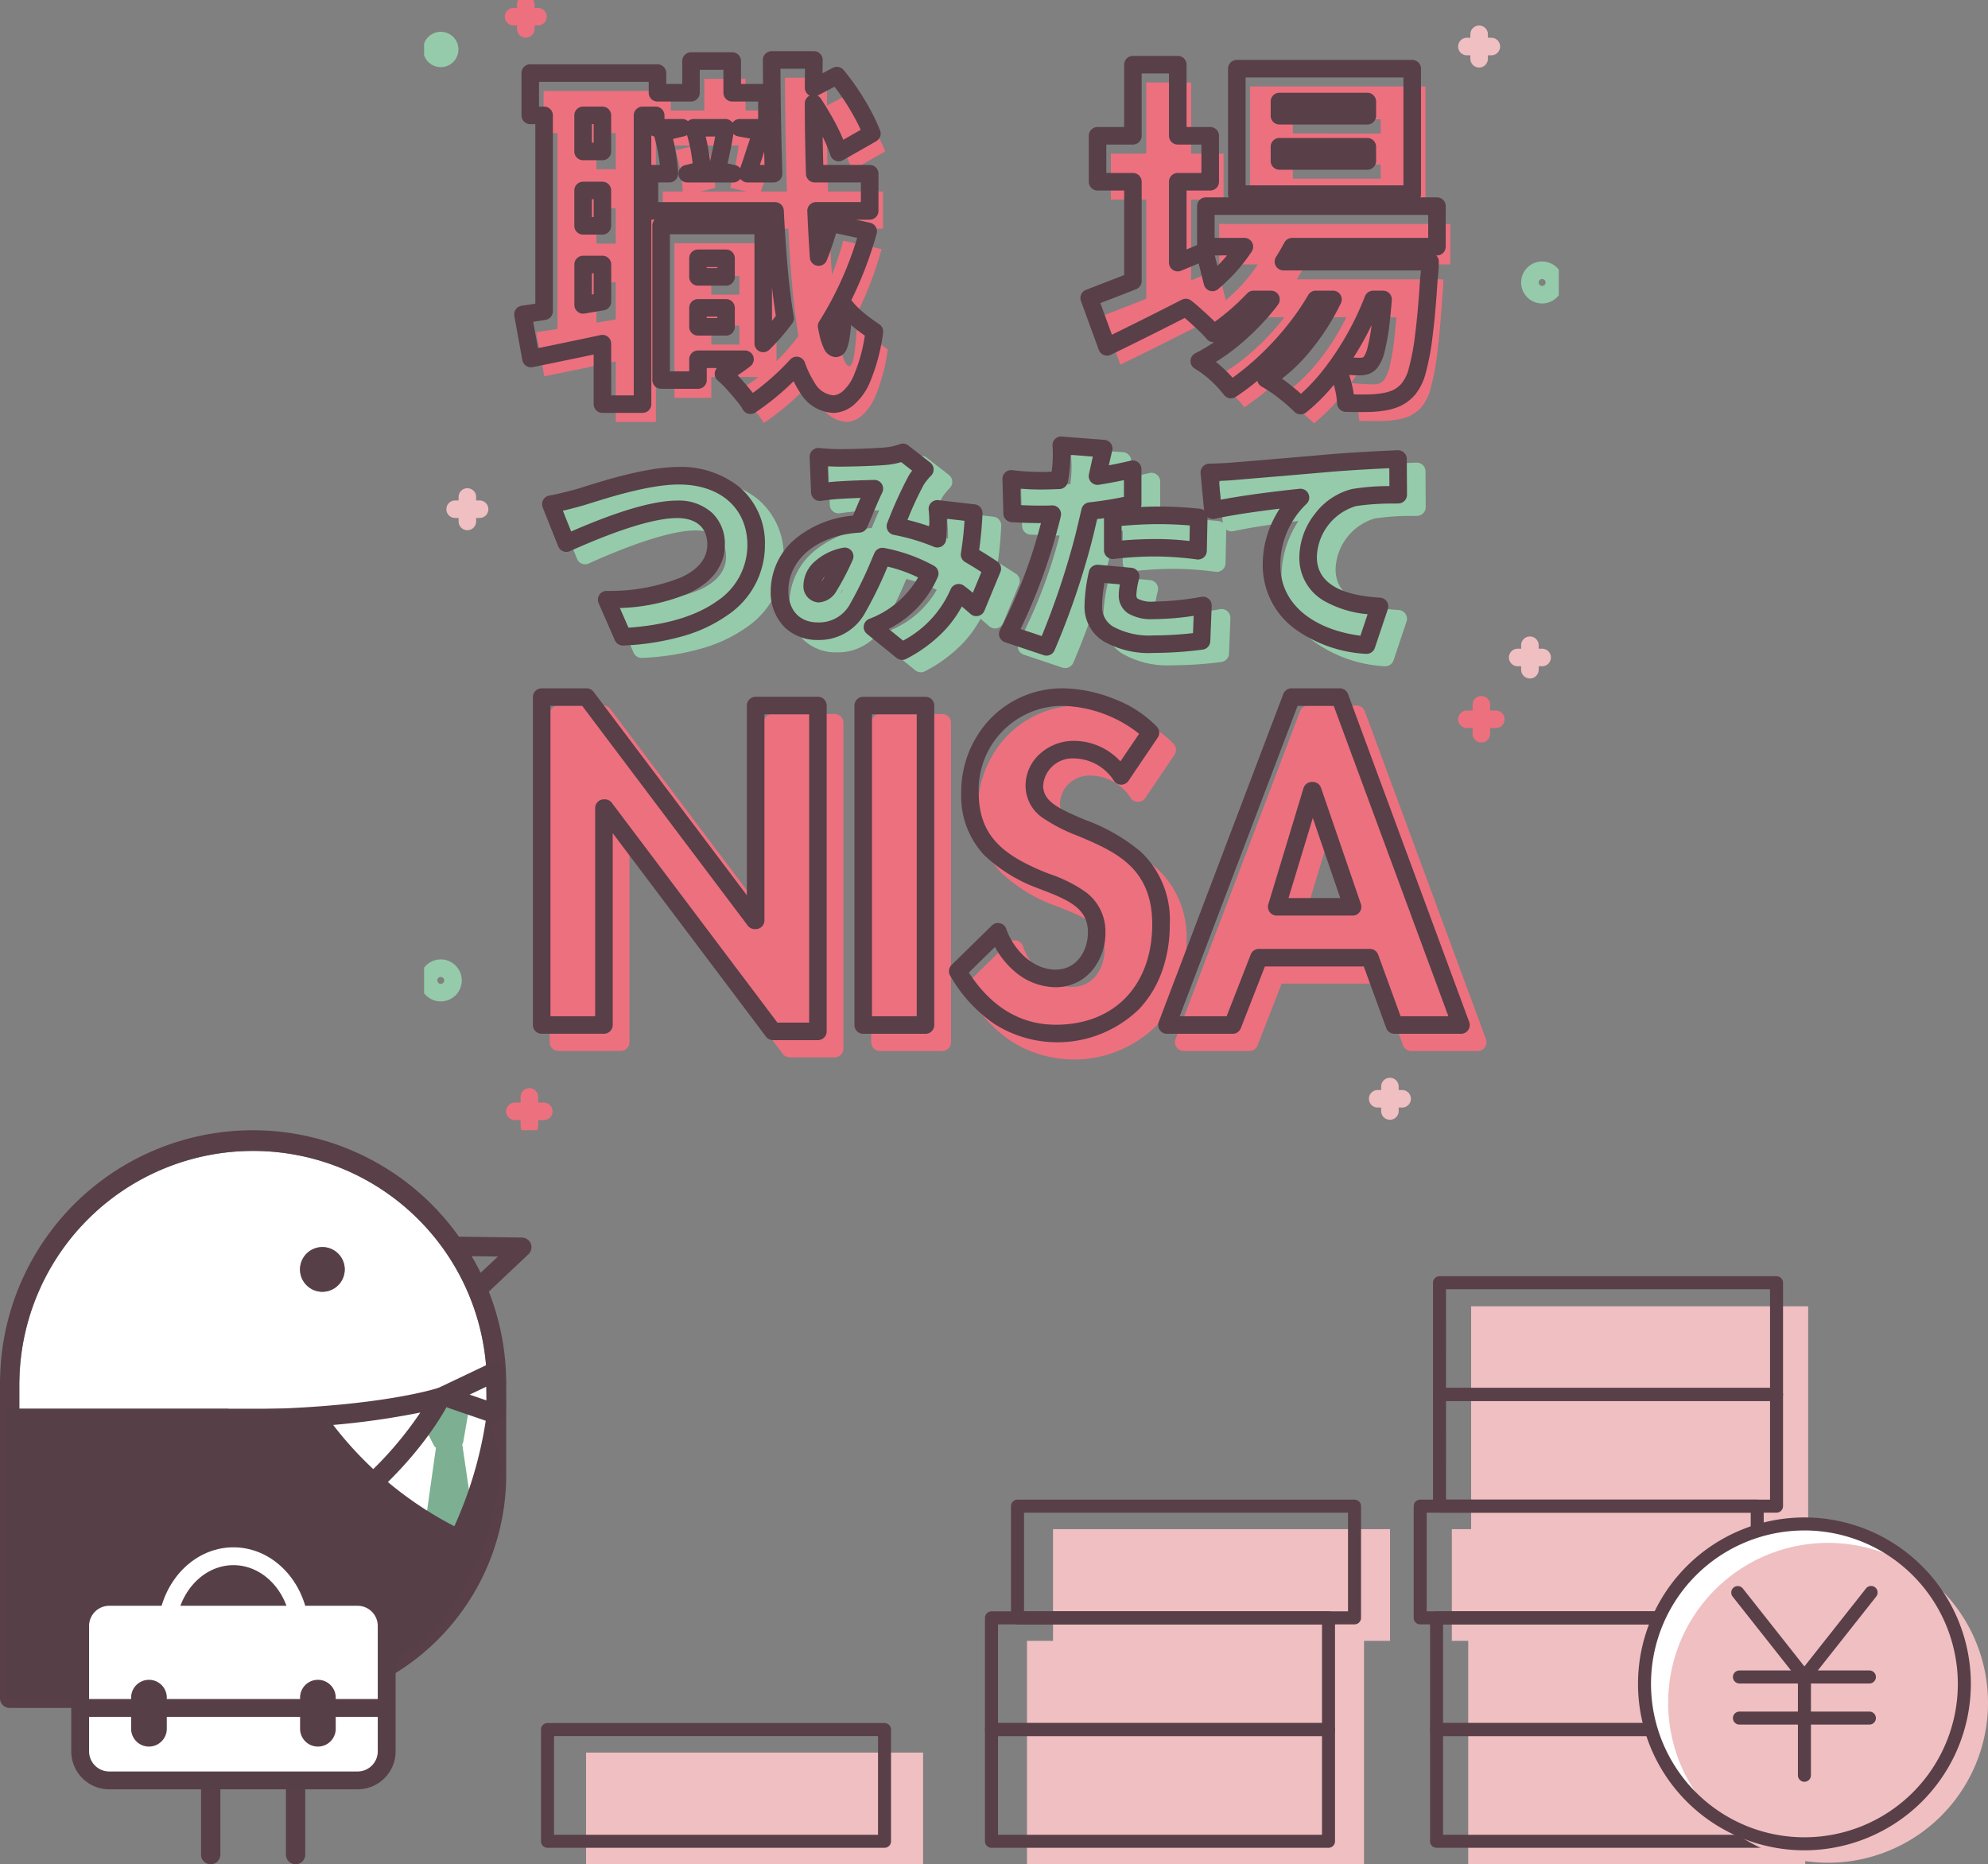 <svg xmlns="http://www.w3.org/2000/svg" xmlns:xlink="http://www.w3.org/1999/xlink" width="226.668" height="212.555" viewBox="0 0 226.668 212.555"><rect x="0" y="0" width="226.668" height="212.555" fill="#808080" stroke="none"/><defs><style>.a{fill:none;}.b{fill:#f0bfc2;}.c{clip-path:url(#a);}.d{fill:#583f48;}.e{fill:#fff;}.f{fill:#573f47;}.g{fill:#7daf93;}.h{clip-path:url(#b);}.i{fill:#95cbaa;}.j{fill:#ed707f;}</style><clipPath id="a"><rect class="a" width="226.668" height="83.692"/></clipPath><clipPath id="b"><rect class="a" width="129.378" height="128.863"/></clipPath></defs><g transform="translate(-74.457 -185.568)"><g transform="translate(74.457 314.432)"><rect class="b" width="38.426" height="12.736" transform="translate(66.823 70.956)"/><g transform="translate(0 0)"><g class="c"><path class="d" d="M122.326,105.341H83.9a.742.742,0,0,1-.742-.742V91.863a.742.742,0,0,1,.742-.742h38.426a.742.742,0,0,1,.742.742V104.6a.742.742,0,0,1-.742.742m-37.684-1.484h36.943V92.605H84.642Z" transform="translate(-21.475 -23.531)"/><path class="b" d="M160.829,61.318V74.054h-2.967V99.527h38.426V74.054h2.967V61.318Z" transform="translate(-40.766 -15.835)"/><path class="d" d="M190.572,105.341H152.146a.742.742,0,0,1-.742-.742V91.863a.742.742,0,0,1,.742-.742h38.426a.742.742,0,0,1,.742.742V104.6a.742.742,0,0,1-.742.742m-37.684-1.484H189.83V92.605H152.888Z" transform="translate(-39.099 -23.531)"/><path class="d" d="M190.572,88.171H152.146a.742.742,0,0,1-.742-.742V74.693a.742.742,0,0,1,.742-.742h38.426a.742.742,0,0,1,.742.742V87.429a.742.742,0,0,1-.742.742m-37.684-1.484H189.83V75.435H152.888Z" transform="translate(-39.099 -19.097)"/><path class="d" d="M194.572,71H156.146a.742.742,0,0,1-.742-.742V57.523a.742.742,0,0,1,.742-.742h38.426a.742.742,0,0,1,.742.742V70.259a.742.742,0,0,1-.742.742m-37.684-1.484H193.83V58.265H156.888Z" transform="translate(-40.132 -14.663)"/><path class="b" d="M225.366,27.064V52.473h-2.2V65.209h1.868V90.681h38.426V65.209h-1.868V52.536h2.2V27.064Z" transform="translate(-57.63 -6.989)"/><path class="d" d="M258.987,105.341H220.562a.742.742,0,0,1-.742-.742V91.863a.742.742,0,0,1,.742-.742h38.425a.742.742,0,0,1,.742.742V104.6a.742.742,0,0,1-.742.742M221.3,103.858h36.943V92.605H221.3Z" transform="translate(-56.767 -23.531)"/><path class="d" d="M258.987,88.171H220.562a.741.741,0,0,1-.742-.742V74.693a.742.742,0,0,1,.742-.742h38.425a.742.742,0,0,1,.742.742V87.429a.741.741,0,0,1-.742.742M221.3,86.687h36.943V75.435H221.3Z" transform="translate(-56.767 -19.097)"/><path class="d" d="M256.47,71H218.044a.742.742,0,0,1-.742-.742V57.523a.742.742,0,0,1,.742-.742H256.47a.742.742,0,0,1,.742.742V70.259a.742.742,0,0,1-.742.742m-37.684-1.484h36.943V58.265H218.786Z" transform="translate(-56.116 -14.663)"/><path class="d" d="M259.44,53.831H221.015a.742.742,0,0,1-.742-.742V40.353a.742.742,0,0,1,.742-.742H259.44a.741.741,0,0,1,.742.742V53.089a.742.742,0,0,1-.742.742m-37.684-1.484H258.7V41.095H221.757Z" transform="translate(-56.884 -10.229)"/><path class="d" d="M259.44,36.661H221.015a.742.742,0,0,1-.742-.742V23.183a.742.742,0,0,1,.742-.742H259.44a.741.741,0,0,1,.742.742V35.919a.742.742,0,0,1-.742.742m-37.684-1.484H258.7V23.925H221.757Z" transform="translate(-56.884 -5.795)"/><path class="e" d="M289.249,78.751a18.234,18.234,0,1,1-18.234-18.234,18.234,18.234,0,0,1,18.234,18.234" transform="translate(-65.279 -15.628)"/><path class="b" d="M292.886,81.66a18.234,18.234,0,1,1-18.234-18.234A18.234,18.234,0,0,1,292.886,81.66" transform="translate(-66.218 -16.379)"/><path class="d" d="M270.758,97.468a18.975,18.975,0,1,1,18.976-18.975,19,19,0,0,1-18.976,18.975m0-36.467A17.492,17.492,0,1,0,288.25,78.493,17.512,17.512,0,0,0,270.758,61" transform="translate(-65.021 -15.37)"/><path class="d" d="M274.456,81.167a.74.74,0,0,1-.582-.282l-7.61-9.634a.742.742,0,0,1,1.164-.92l7.61,9.634a.741.741,0,0,1-.582,1.2" transform="translate(-68.719 -18.09)"/><path class="d" d="M277.1,81.166a.742.742,0,0,1-.582-1.2l7.61-9.633a.741.741,0,0,1,1.164.919l-7.61,9.634a.74.74,0,0,1-.582.282" transform="translate(-71.369 -18.09)"/><path class="d" d="M277.106,95.729a.742.742,0,0,1-.742-.742V83.778a.742.742,0,0,1,1.484,0V94.987a.742.742,0,0,1-.742.742" transform="translate(-71.369 -21.443)"/><path class="d" d="M281.934,84.521H267.117a.742.742,0,1,1,0-1.484h14.817a.742.742,0,0,1,0,1.484" transform="translate(-68.789 -21.444)"/><path class="d" d="M281.934,90.84H267.117a.742.742,0,1,1,0-1.484h14.817a.742.742,0,0,1,0,1.484" transform="translate(-68.789 -23.075)"/><path class="e" d="M27.667,33.614v12.66a24.539,24.539,0,0,1-8.019,18.157H31.914a24.4,24.4,0,0,0,24.37-24.369V29.488a.9.9,0,0,1-.007-.11,26.653,26.653,0,0,0-53.3,0,.882.882,0,0,1-.007.11v3.025h23.6a1.1,1.1,0,0,1,1.1,1.1m9.854-19.525a2.547,2.547,0,1,1-2.546,2.546,2.546,2.546,0,0,1,2.546-2.546" transform="translate(-0.766 -0.766)"/><path class="d" d="M59.513,12.236l-7.185-.1A28.824,28.824,0,0,0,.007,28.471,1.108,1.108,0,0,0,0,28.6V64.766a1.1,1.1,0,0,0,1.1,1.1H8.957a1.1,1.1,0,1,0,0-2.2H2.2V28.722a.885.885,0,0,0,.007-.111,26.653,26.653,0,0,1,53.3,0,1.068,1.068,0,0,0,.006.111V39.3a24.4,24.4,0,0,1-24.369,24.37H15.324a1.1,1.1,0,0,0,0,2.2h7.6V82.591a1.1,1.1,0,1,0,2.2,0V65.866h6.028c.487,0,.969-.015,1.449-.041V82.591a1.1,1.1,0,1,0,2.2,0V65.61A26.606,26.606,0,0,0,57.718,39.3V28.6a1.092,1.092,0,0,0-.007-.131A28.54,28.54,0,0,0,55.735,18.4l4.517-4.261a1.1,1.1,0,0,0-.74-1.9M54.8,16.256c-.318-.649-.664-1.282-1.028-1.9l3,.043Z" transform="translate(0 0)"/><path class="f" d="M48.663,23.056a2.547,2.547,0,1,0-2.546-2.546,2.547,2.547,0,0,0,2.546,2.546" transform="translate(-11.909 -4.639)"/><path class="g" d="M64.921,42.846l4.5-.544a.575.575,0,0,1,.636.669l-.6,3.48a.575.575,0,0,1-.5.474l-2.265.26a.575.575,0,0,1-.578-.31l-1.636-3.2a.576.576,0,0,1,.444-.834" transform="translate(-16.635 -10.923)"/><path class="g" d="M66.553,48.025l-1.625,11.5a.565.565,0,0,0,.242.547l3.2,2.184a.567.567,0,0,0,.765-.117l1.862-2.365a.567.567,0,0,0,.115-.434l-1.67-11.333Z" transform="translate(-16.766 -12.397)"/><path class="e" d="M39.26,43.535c14.7-.308,21.133-2.48,21.133-2.48a38.609,38.609,0,0,1-9.862,11.627S48.62,46.4,39.26,43.535" transform="translate(-10.139 -10.602)"/><path class="f" d="M50.144,53.406a1.112,1.112,0,0,1-1.062-.787c-.073-.229-1.917-5.771-10.534-8.409a1.11,1.11,0,0,1,.3-2.172c14.3-.3,20.74-2.4,20.8-2.423a1.111,1.111,0,0,1,1.355,1.532c-.117.244-2.957,6.071-10.158,12a1.112,1.112,0,0,1-.706.253m-6.235-9.334a16.613,16.613,0,0,1,6.639,6.422,41.389,41.389,0,0,0,7.136-8.087,89.824,89.824,0,0,1-13.776,1.665" transform="translate(-9.752 -10.216)"/><path class="e" d="M74.142,37.072l.051,4.18a.484.484,0,0,1-.7.439l-5.264-1.807Z" transform="translate(-17.619 -9.574)"/><path class="f" d="M73.325,42.469a1.6,1.6,0,0,1-.637-.134l-5.209-1.788a1.11,1.11,0,0,1-.116-2.053l5.916-2.813a1.111,1.111,0,0,1,1.587.99l.051,4.18a1.6,1.6,0,0,1-1.592,1.619M72.7,40.878v0Zm.912-.563h0m-2.834-.984,1.911.656-.019-1.555Z" transform="translate(-17.232 -9.187)"/><path class="f" d="M55.759,43.245A46.074,46.074,0,0,1,52.046,56.2a41.293,41.293,0,0,1-15.16-13.4H.934v32.99H9.2c.6,0,1.078-.595,1.094,0h4.178c.016-.595.5,0,1.095,0h3.556l-.093-.241H31.294c20.6-.99,25.054-17.515,26.11-26.016Z" transform="translate(-0.241 -11.052)"/><path class="e" d="M43.964,92.65H15.632a3.309,3.309,0,0,1-3.309-3.309V75.035a3.309,3.309,0,0,1,3.309-3.309H43.964a3.309,3.309,0,0,1,3.309,3.309V89.341a3.309,3.309,0,0,1-3.309,3.309" transform="translate(-3.182 -18.523)"/><path class="f" d="M43.61,93.312H15.278a4.331,4.331,0,0,1-4.326-4.326V74.681a4.331,4.331,0,0,1,4.326-4.327H43.61a4.331,4.331,0,0,1,4.326,4.327V88.986a4.331,4.331,0,0,1-4.326,4.326M15.278,72.388a2.3,2.3,0,0,0-2.292,2.293V88.986a2.3,2.3,0,0,0,2.292,2.293H43.61A2.3,2.3,0,0,0,45.9,88.986V74.681a2.3,2.3,0,0,0-2.292-2.293Z" transform="translate(-2.828 -18.168)"/><path class="e" d="M41.5,73.818H39.469c0-4.232-2.956-7.675-6.589-7.675s-6.589,3.442-6.589,7.675H24.258c0-5.353,3.868-9.709,8.622-9.709S41.5,68.465,41.5,73.818" transform="translate(-6.264 -16.556)"/><rect class="f" width="35.133" height="2.034" transform="translate(8.957 64.85)"/><path class="f" d="M22.189,92.086a2.034,2.034,0,0,1-2.033-2.034V86.506a2.033,2.033,0,1,1,4.066,0v3.546a2.034,2.034,0,0,1-2.033,2.034" transform="translate(-5.205 -21.814)"/><path class="f" d="M48.158,92.086a2.033,2.033,0,0,1-2.033-2.034V86.506a2.033,2.033,0,1,1,4.066,0v3.546a2.033,2.033,0,0,1-2.032,2.034" transform="translate(-11.911 -21.814)"/></g></g></g><g transform="translate(122.811 185.568)"><g class="h"><path class="i" d="M36.135,112.241c1.9-.581,7.319-2.431,11.177-2.431,4.941,0,8.825,2.827,8.825,7.927,0,5.733-5.311,9.961-15.193,10.436l-1.849-4.227c7.213-.132,12.471-2.167,12.471-6.289,0-2.3-1.506-4.016-4.439-4.016-3.62,0-9.512,2.457-12.63,3.858l-1.771-4.439c.951-.158,2.484-.555,3.409-.819" transform="translate(-16.141 -54.162)"/><path class="i" d="M47.311,108.81a10.658,10.658,0,0,1,6.912,2.288,8.392,8.392,0,0,1,2.914,6.64,9.59,9.59,0,0,1-4.309,8,16.771,16.771,0,0,1-5.06,2.368,29.242,29.242,0,0,1-6.776,1.064,1,1,0,0,1-.964-.6l-1.849-4.227a1,1,0,0,1,.9-1.4,21.811,21.811,0,0,0,8.534-1.554c1.961-.921,2.956-2.178,2.956-3.735,0-1.916-1.253-3.016-3.439-3.016-2.505,0-6.731,1.3-12.22,3.77a1,1,0,0,1-1.339-.542L31.8,113.43a1,1,0,0,1,.765-1.357c.847-.141,2.3-.508,3.289-.792.2-.061.441-.137.713-.223C38.886,110.329,43.715,108.81,47.311,108.81ZM41.58,127.135c4.24-.288,7.716-1.328,10.084-3.021a7.665,7.665,0,0,0,3.473-6.376c0-4.208-3.072-6.927-7.825-6.927-3.289,0-7.921,1.457-10.146,2.157-.283.089-.531.167-.738.23l-.017.005c-.537.153-1.448.4-2.311.6l.943,2.365c5.353-2.338,9.416-3.523,12.086-3.523a5.636,5.636,0,0,1,4.014,1.426,4.845,4.845,0,0,1,1.425,3.59c0,1.651-.712,3.953-4.106,5.546a21.893,21.893,0,0,1-7.861,1.687Z" transform="translate(-16.141 -54.162)"/><path class="i" d="M106.616,122.222c-.634-.555-1.295-1.137-2.008-1.665a13.277,13.277,0,0,1-6.448,6.658l-3.382-2.748c3.805-1.638,5.629-3.937,6.527-6.1a17.977,17.977,0,0,0-5.391-1.928,52.894,52.894,0,0,1-2.853,5.945,4.979,4.979,0,0,1-4.518,2.563c-2.484,0-4.36-1.665-4.36-4.6,0-4.122,3.752-7.319,9.063-7.636.634-1.48,1.242-2.985,1.744-4.017-1.031.027-2.774.08-3.963.159-.529.026-1.532.132-2.246.238l-.159-4.043c.74.08,1.717.132,2.3.132,1.559,0,3.99-.079,5.258-.185a7.427,7.427,0,0,0,2.061-.449l2.51,1.955a6.982,6.982,0,0,0-.978,1.216,46.59,46.59,0,0,0-2.378,5.258,24.54,24.54,0,0,1,4.783,1.427l.026-.291a17.292,17.292,0,0,0-.026-3.118l4.148.476a41.335,41.335,0,0,1-.475,4.73c1,.581,1.9,1.163,2.589,1.612Zm-16.752-2.457a29.3,29.3,0,0,0,1.744-3.356c-2.378.5-3.7,1.955-3.7,3.277,0,.554.317.977.713.977.475,0,.819-.264,1.242-.9" transform="translate(-41.522 -51.565)"/><path class="i" d="M98.16,128.215a1,1,0,0,1-.631-.224l-3.382-2.748a1,1,0,0,1,.235-1.695,10.877,10.877,0,0,0,5.6-4.734,17,17,0,0,0-3.48-1.237,45.36,45.36,0,0,1-2.6,5.336l-.006.01a5.952,5.952,0,0,1-5.358,3.02,5.32,5.32,0,0,1-3.82-1.493,5.659,5.659,0,0,1-1.54-4.1,7.809,7.809,0,0,1,2.894-6.008,11.926,11.926,0,0,1,6.486-2.575l.292-.691c.194-.459.382-.907.565-1.33-.822.029-1.665.065-2.326.109h-.017c-.5.025-1.48.129-2.15.228a1,1,0,0,1-1.145-.95l-.159-4.043a1,1,0,0,1,1.106-1.033c.671.072,1.613.127,2.192.127,1.627,0,4-.083,5.175-.181h.012a6.482,6.482,0,0,0,1.761-.38,1,1,0,0,1,.986.14l2.51,1.955a1,1,0,0,1,.114,1.474,6.431,6.431,0,0,0-.837,1.026l-.009.016a37.065,37.065,0,0,0-1.859,4.019,25.514,25.514,0,0,1,2.483.733,13.485,13.485,0,0,0-.07-1.868A1,1,0,0,1,102.291,110l4.148.476a1,1,0,0,1,.885,1.04c-.069,1.475-.2,2.873-.383,4.166.745.447,1.419.883,2.046,1.293a1,1,0,0,1,.377,1.218L107.54,122.6a1,1,0,0,1-1.583.371l-.062-.054c-.3-.266-.614-.537-.93-.8a13.062,13.062,0,0,1-2.054,2.825,16.31,16.31,0,0,1-4.284,3.157A1,1,0,0,1,98.16,128.215Zm-1.532-3.534,1.64,1.333a12.031,12.031,0,0,0,5.42-5.851,1,1,0,0,1,1.515-.411c.354.262.691.533,1.017.806l.977-2.364c-.571-.367-1.184-.748-1.849-1.133a1,1,0,0,1-.486-1.027c.186-1.136.324-2.371.411-3.682l-2.018-.232c.015.621,0,1.308-.054,2.056q0,.011,0,.022l-.026.291a1,1,0,0,1-1.376.835,23.511,23.511,0,0,0-4.587-1.369,1,1,0,0,1-.743-1.358,47.751,47.751,0,0,1,2.441-5.387,4.938,4.938,0,0,1,.392-.573l-1.25-.973a8.886,8.886,0,0,1-1.794.326c-1.351.112-3.848.188-5.336.188-.347,0-.8-.017-1.255-.044l.072,1.826c.467-.051.918-.091,1.231-.107,1.147-.076,2.805-.129,4-.16a1,1,0,0,1,.925,1.437c-.348.715-.758,1.687-1.192,2.717-.173.41-.352.835-.532,1.256a1,1,0,0,1-.86.6c-4.782.285-8.123,3.015-8.123,6.638,0,2.219,1.287,3.6,3.36,3.6a4.009,4.009,0,0,0,3.675-2.1,46.367,46.367,0,0,0,2.539-5.257l.242-.551a1,1,0,0,1,1.091-.583,19.042,19.042,0,0,1,5.69,2.033,1,1,0,0,1,.449,1.263A11.961,11.961,0,0,1,96.628,124.682Zm-8.006-3.02a1.839,1.839,0,0,1-1.713-1.977,3.72,3.72,0,0,1,1.272-2.673,6.675,6.675,0,0,1,3.22-1.582,1,1,0,0,1,1.115,1.4,29.519,29.519,0,0,1-1.812,3.48l-.008.012A2.506,2.506,0,0,1,88.622,121.662Zm.73-2.984a1.966,1.966,0,0,0-.366.6l.041-.061Q89.181,118.977,89.352,118.679Z" transform="translate(-41.522 -51.565)"/><path class="i" d="M149.778,109.665a42.309,42.309,0,0,1-4.861.819c-.265,1.11-.529,2.273-.793,3.3a86.859,86.859,0,0,1-4.175,12.181l-4.412-1.48a57.917,57.917,0,0,0,4.6-11.811c.159-.608.344-1.242.476-1.85-.449.027-.9.027-1.321.027-1.348,0-2.351-.053-3.25-.106l-.105-3.937a27.216,27.216,0,0,0,3.382.211c.687,0,1.4-.026,2.087-.053a9.413,9.413,0,0,0,.159-1.057,14.292,14.292,0,0,0,.079-2.933l4.836.37c-.211.819-.476,2.087-.608,2.7l-.106.449c1.347-.211,2.695-.475,4.016-.793Zm-.238,8.27a9.483,9.483,0,0,0-.344,2.088c0,1.083.687,1.77,2.986,1.77a33.181,33.181,0,0,0,5.6-.555l-.158,4.043a43.08,43.08,0,0,1-5.47.369c-4.572,0-6.87-1.664-6.87-4.333a18.55,18.55,0,0,1,.476-3.725Zm-2.035-6.684c1.506-.159,3.461-.291,5.179-.291,1.453,0,3.039.079,4.624.238l-.08,3.8a38.077,38.077,0,0,0-4.544-.343,39.985,39.985,0,0,0-5.179.29Z" transform="translate(-66.85 -50.793)"/><path class="i" d="M141.639,101.98l.076,0,4.836.37a1,1,0,0,1,.892,1.247c-.121.468-.262,1.1-.383,1.657.844-.157,1.675-.334,2.484-.528a1,1,0,0,1,1.233.972v3.963a1,1,0,0,1-.06.342c.69-.031,1.356-.048,1.967-.048,1.505,0,3.139.084,4.724.243a1,1,0,0,1,.9,1.016l-.08,3.8a1,1,0,0,1-1.121.972,37.031,37.031,0,0,0-4.423-.336,39.012,39.012,0,0,0-5.053.282,1,1,0,0,1-1.126-.992V111.29q-.388.056-.777.1l-.067.286c-.186.792-.379,1.611-.569,2.355a87.806,87.806,0,0,1-4.235,12.349,1,1,0,0,1-1.227.531l-4.412-1.48a1,1,0,0,1-.539-1.464,57.154,57.154,0,0,0,4.487-11.551c.047-.181.1-.365.147-.55l0-.017h-.03c-1.359,0-2.38-.053-3.309-.108a1,1,0,0,1-.941-.972l-.105-3.937a1,1,0,0,1,1.11-1.021,26.069,26.069,0,0,0,3.272.205c.405,0,.83-.01,1.233-.023.007-.058.012-.115.017-.17q0-.018,0-.035a13.547,13.547,0,0,0,.079-2.7,1,1,0,0,1,.993-1.119Zm3.593,2.278-2.549-.2a18.835,18.835,0,0,1-.128,1.951,10.375,10.375,0,0,1-.173,1.151,1,1,0,0,1-.942.8c-.762.029-1.448.053-2.126.053-.829,0-1.5-.027-2.352-.1l.05,1.879c.661.031,1.4.055,2.275.055.414,0,.842,0,1.261-.025a1,1,0,0,1,1.037,1.211c-.1.452-.222.91-.342,1.353-.049.18-.1.36-.143.537l0,.006a64.743,64.743,0,0,1-4.108,10.985l2.412.809a90.127,90.127,0,0,0,3.753-11.2c.185-.72.375-1.529.559-2.311.076-.325.153-.651.229-.972a1,1,0,0,1,.864-.762c1.337-.146,2.695-.361,3.97-.628v-1.908c-.937.2-1.9.377-2.861.529a1,1,0,0,1-1.128-1.218l.1-.439.074-.346C145.041,105.133,145.134,104.7,145.232,104.258Zm11.057,7.852c-1.224-.1-2.454-.15-3.6-.15-1.224,0-2.734.073-4.179.2v1.674c1.272-.119,2.6-.174,4.179-.174a33.288,33.288,0,0,1,3.567.223Zm-10.528,4.482q.045,0,.091,0l3.778.343a1,1,0,0,1,.875,1.256,8.6,8.6,0,0,0-.309,1.827c0,.335.1.4.187.46a3.4,3.4,0,0,0,1.8.31,32.162,32.162,0,0,0,5.433-.541,1,1,0,0,1,1.168,1.025l-.158,4.043a1,1,0,0,1-.877.953,43.9,43.9,0,0,1-5.591.377,10.411,10.411,0,0,1-5.7-1.329,4.6,4.6,0,0,1-2.173-4,18.922,18.922,0,0,1,.5-3.937A1,1,0,0,1,145.761,116.592Zm2.559,2.236-1.755-.159a14.887,14.887,0,0,0-.28,2.648,2.612,2.612,0,0,0,1.268,2.331,8.661,8.661,0,0,0,4.6,1,39.8,39.8,0,0,0,4.5-.263l.077-1.97a31.026,31.026,0,0,1-4.554.375,5.161,5.161,0,0,1-2.911-.648,2.418,2.418,0,0,1-1.075-2.122A7.365,7.365,0,0,1,148.32,118.828Z" transform="translate(-66.85 -50.793)"/><path class="i" d="M183.587,107.457c2.458-.211,6.421-.529,11.2-.951,2.616-.211,5.707-.37,7.61-.45l.026,4.069a32.808,32.808,0,0,0-5.02.317,7.273,7.273,0,0,0-5.258,6.791c0,3.858,3.619,5.364,8.138,5.628l-1.48,4.412c-5.839-.449-10.833-3.62-10.833-9.195a10.666,10.666,0,0,1,3.3-7.636c-2.246.238-6.843.766-9.988,1.453l-.4-4.307c1.057-.026,2.193-.08,2.694-.132" transform="translate(-89.222 -52.31)"/><path class="i" d="M202.4,105.056a1,1,0,0,1,1,.994l.026,4.069a1,1,0,0,1-.98,1.006l-.512.009a27.988,27.988,0,0,0-4.32.287,6.241,6.241,0,0,0-4.466,5.812c0,2.793,2.421,4.35,7.2,4.629a1,1,0,0,1,.89,1.316l-1.48,4.412a1,1,0,0,1-1.025.679,15.224,15.224,0,0,1-8.145-2.884,9,9,0,0,1-3.611-7.308,11.4,11.4,0,0,1,1.232-5.137,12.1,12.1,0,0,1,.7-1.225c-2.355.284-5.255.686-7.407,1.156a1,1,0,0,1-1.209-.885l-.4-4.307a1,1,0,0,1,.971-1.091c1.068-.027,2.167-.08,2.615-.127l.019,0c.844-.073,1.86-.157,3.035-.255,2.239-.186,5.026-.419,8.165-.7h.008c3.146-.254,6.65-.41,7.649-.452Zm-.98,4.086-.013-2.041c-1.523.071-4.134.207-6.532.4-3.143.278-5.932.51-8.173.7-1.17.1-2.181.182-3.021.254-.383.04-1.03.075-1.7.1l.2,2.139c2.822-.539,6.367-.968,8.989-1.245a1,1,0,0,1,.776,1.736,9.673,9.673,0,0,0-2.974,6.895c0,5.182,4.76,7.573,9.139,8.12l.822-2.451a12.257,12.257,0,0,1-4.93-1.5,5.624,5.624,0,0,1-2.856-5.016,8.111,8.111,0,0,1,1.78-4.932,7.633,7.633,0,0,1,4.259-2.834l.023,0A26.066,26.066,0,0,1,201.421,109.142Z" transform="translate(-89.222 -52.31)"/><path class="j" d="M30.225,160.706h5.12l19.177,25.457h.1V161.672h7.1v37.147H56.6L37.423,173.362h-.1v24.732h-7.1Z" transform="translate(-14.908 -79.265)"/><path class="j" d="M30.225,159.706h5.12a1,1,0,0,1,.8.4L53.62,183.3v-21.63a1,1,0,0,1,1-1h7.1a1,1,0,0,1,1,1v37.147a1,1,0,0,1-1,1H56.6a1,1,0,0,1-.8-.4l-17.476-23.2v21.871a1,1,0,0,1-1,1h-7.1a1,1,0,0,1-1-1V160.706A1,1,0,0,1,30.225,159.706Zm4.622,2H31.225v35.389h5.1V173.362a1,1,0,0,1,1-1h.1a1,1,0,0,1,.8.4L57.1,197.819H60.72V162.672h-5.1v23.491a1,1,0,0,1-1,1h-.1a1,1,0,0,1-.8-.4Z" transform="translate(-14.908 -79.265)"/><rect class="j" width="7.101" height="36.423" transform="translate(51.979 82.407)"/><path class="j" d="M0-1H7.1a1,1,0,0,1,1,1V36.423a1,1,0,0,1-1,1H0a1,1,0,0,1-1-1V0A1,1,0,0,1,0-1ZM6.1,1H1V35.423H6.1Z" transform="translate(51.979 82.407)"/><path class="j" d="M142.472,169.691a6.555,6.555,0,0,0-5.458-3,4.336,4.336,0,0,0-4.444,4.106c0,6.135,14.444,3.575,14.444,15.8,0,7.294-4.541,12.463-11.981,12.463-5.024,0-8.695-2.9-11.207-7.1l4.589-4.492c.966,2.8,3.526,5.313,6.57,5.313,2.9,0,4.686-2.463,4.686-5.265,0-3.768-3.478-4.831-6.329-5.942-4.686-1.932-8.115-4.3-8.115-9.951a10.6,10.6,0,0,1,10.627-10.917c3.237,0,7.729,1.594,9.951,4.058Z" transform="translate(-61.075 -79.265)"/><path class="j" d="M135.854,159.706a16.22,16.22,0,0,1,5.72,1.174,13.37,13.37,0,0,1,4.973,3.214,1,1,0,0,1,.086,1.23l-3.333,4.927a1,1,0,0,1-1.633.033,5.519,5.519,0,0,0-4.653-2.588,3.343,3.343,0,0,0-3.444,3.106c0,1.794,1.727,2.61,4.781,3.9a20.922,20.922,0,0,1,6.358,3.645,10.655,10.655,0,0,1,3.3,8.251,15.84,15.84,0,0,1-.885,5.362,12.285,12.285,0,0,1-2.586,4.288,13.368,13.368,0,0,1-16.613,1.668,16.839,16.839,0,0,1-4.962-5.443,1,1,0,0,1,.159-1.228l4.589-4.492a1,1,0,0,1,1.645.389c.795,2.305,2.982,4.639,5.624,4.639,2.42,0,3.686-2.145,3.686-4.265,0-2.631-2.022-3.6-5.106-4.785l-.585-.226-.018-.007a17.623,17.623,0,0,1-6.163-3.821,9.817,9.817,0,0,1-2.571-7.054,12.077,12.077,0,0,1,3.29-8.415A11.413,11.413,0,0,1,135.854,159.706Zm8.659,5.183a14.659,14.659,0,0,0-8.659-3.183,9.561,9.561,0,0,0-9.627,9.917c0,4.939,2.864,7.115,7.487,9.023l.565.218a15.977,15.977,0,0,1,4.154,2.078,5.563,5.563,0,0,1,2.237,4.574,6.718,6.718,0,0,1-1.49,4.325,5.38,5.38,0,0,1-4.2,1.94,7.219,7.219,0,0,1-4.715-1.847,9.6,9.6,0,0,1-2.188-2.741l-2.983,2.92c2.571,3.948,5.91,5.948,9.933,5.948,6.67,0,10.981-4.5,10.981-11.463,0-6.49-4.291-8.3-8.441-10.054a19.514,19.514,0,0,1-3.995-2.036,4.44,4.44,0,0,1-2.008-3.706,4.884,4.884,0,0,1,1.709-3.69,5.718,5.718,0,0,1,3.735-1.416,7.242,7.242,0,0,1,5.37,2.34Z" transform="translate(-61.075 -79.265)"/><path class="j" d="M181.395,190.414l-3,7.681h-7.487l14.2-37.389h5.507l13.815,37.389h-7.584l-2.8-7.681Zm6.134-19.033h-.1l-4.01,13.236h8.647Z" transform="translate(-84.299 -79.265)"/><path class="j" d="M204.436,199.095h-7.584a1,1,0,0,1-.939-.657l-2.562-7.023H182.078l-2.747,7.044a1,1,0,0,1-.932.637h-7.487a1,1,0,0,1-.935-1.355l14.2-37.389a1,1,0,0,1,.935-.645h5.507a1,1,0,0,1,.938.653l13.815,37.389a1,1,0,0,1-.938,1.347Zm-6.884-2H203l-13.076-35.389H185.8l-13.442,35.389h5.354l2.747-7.044a1,1,0,0,1,.932-.637H194.05a1,1,0,0,1,.939.657Zm-5.482-11.478h-8.647a1,1,0,0,1-.957-1.29l4.01-13.236a1,1,0,0,1,.957-.71h.1a1,1,0,0,1,.946.676l4.541,13.236a1,1,0,0,1-.946,1.325Zm-7.3-2h5.9l-3.132-9.131Z" transform="translate(-84.299 -79.265)"/><path class="d" d="M26.454,155.835h5.12a1,1,0,0,1,.8.4l17.476,23.2V157.8a1,1,0,0,1,1-1h7.1a1,1,0,0,1,1,1v37.147a1,1,0,0,1-1,1h-5.12a1,1,0,0,1-.8-.4l-17.476-23.2v21.872a1,1,0,0,1-1,1h-7.1a1,1,0,0,1-1-1V156.835A1,1,0,0,1,26.454,155.835Zm4.622,2H27.454v35.389h5.1V169.492a1,1,0,0,1,1-1h.1a1,1,0,0,1,.8.4l18.878,25.059h3.621V158.8h-5.1v23.491a1,1,0,0,1-1,1h-.1a1,1,0,0,1-.8-.4Z" transform="translate(-13.048 -77.356)"/><path class="d" d="M0-1H7.1a1,1,0,0,1,1,1V36.423a1,1,0,0,1-1,1H0a1,1,0,0,1-1-1V0A1,1,0,0,1,0-1ZM6.1,1H1V35.423H6.1Z" transform="translate(50.068 80.446)"/><path class="d" d="M132.082,155.836a16.22,16.22,0,0,1,5.72,1.174,13.37,13.37,0,0,1,4.973,3.214,1,1,0,0,1,.086,1.23l-3.333,4.927a1,1,0,0,1-1.633.033,5.519,5.519,0,0,0-4.653-2.588,3.343,3.343,0,0,0-3.444,3.106c0,1.794,1.727,2.61,4.781,3.9a20.921,20.921,0,0,1,6.358,3.645,10.655,10.655,0,0,1,3.3,8.251,15.84,15.84,0,0,1-.885,5.362,12.285,12.285,0,0,1-2.586,4.288,13.368,13.368,0,0,1-16.613,1.668A16.839,16.839,0,0,1,119.2,188.6a1,1,0,0,1,.159-1.228l4.589-4.493a1,1,0,0,1,1.645.389c.795,2.305,2.982,4.639,5.624,4.639,2.42,0,3.686-2.145,3.686-4.265,0-2.631-2.022-3.6-5.107-4.785l-.585-.226-.018-.007a17.623,17.623,0,0,1-6.163-3.821,9.817,9.817,0,0,1-2.571-7.054,12.077,12.077,0,0,1,3.29-8.415A11.413,11.413,0,0,1,132.082,155.836Zm8.659,5.183a14.659,14.659,0,0,0-8.659-3.183,9.561,9.561,0,0,0-9.627,9.917c0,4.939,2.865,7.115,7.487,9.023l.565.218a15.978,15.978,0,0,1,4.154,2.078,5.563,5.563,0,0,1,2.237,4.574,6.718,6.718,0,0,1-1.49,4.325,5.38,5.38,0,0,1-4.2,1.94,7.219,7.219,0,0,1-4.715-1.847,9.6,9.6,0,0,1-2.188-2.741l-2.983,2.92c2.571,3.948,5.91,5.948,9.933,5.948,6.67,0,10.981-4.5,10.981-11.463,0-6.49-4.291-8.3-8.441-10.054a19.513,19.513,0,0,1-3.995-2.036,4.44,4.44,0,0,1-2.008-3.706,4.884,4.884,0,0,1,1.709-3.69,5.718,5.718,0,0,1,3.735-1.416,7.242,7.242,0,0,1,5.37,2.34Z" transform="translate(-59.214 -77.356)"/><path class="d" d="M200.664,195.225H193.08a1,1,0,0,1-.939-.657l-2.562-7.023H178.306l-2.747,7.044a1,1,0,0,1-.932.637H167.14a1,1,0,0,1-.935-1.355l14.2-37.389a1,1,0,0,1,.935-.645h5.507a1,1,0,0,1,.938.653L201.6,193.878a1,1,0,0,1-.938,1.347Zm-6.884-2h5.449l-13.076-35.389h-4.121L168.59,193.225h5.354l2.747-7.044a1,1,0,0,1,.932-.637h12.656a1,1,0,0,1,.939.657ZM188.3,181.747h-8.647a1,1,0,0,1-.957-1.29l4.01-13.236a1,1,0,0,1,.957-.71h.1a1,1,0,0,1,.946.676l4.541,13.236a1,1,0,0,1-.946,1.324Zm-7.3-2h5.9l-3.132-9.131Z" transform="translate(-82.439 -77.356)"/><path class="d" d="M43.1,106.028a10.658,10.658,0,0,1,6.912,2.288,8.392,8.392,0,0,1,2.914,6.64,9.59,9.59,0,0,1-4.309,8,16.771,16.771,0,0,1-5.06,2.368,29.243,29.243,0,0,1-6.776,1.064,1,1,0,0,1-.964-.6l-1.849-4.227a1,1,0,0,1,.9-1.4,21.811,21.811,0,0,0,8.534-1.554c1.961-.921,2.956-2.178,2.956-3.735,0-1.916-1.253-3.016-3.439-3.016-2.505,0-6.731,1.3-12.22,3.77a1,1,0,0,1-1.339-.542l-1.771-4.439a1,1,0,0,1,.765-1.357c.847-.141,2.3-.508,3.289-.792.2-.061.441-.137.714-.223C34.676,107.547,39.505,106.028,43.1,106.028ZM37.37,124.353c4.24-.288,7.716-1.328,10.084-3.021a7.665,7.665,0,0,0,3.473-6.376c0-4.208-3.072-6.927-7.825-6.927-3.289,0-7.921,1.457-10.146,2.157-.283.089-.531.167-.739.23l-.017.005c-.537.153-1.448.4-2.311.6l.943,2.365c5.353-2.338,9.417-3.523,12.086-3.523a5.636,5.636,0,0,1,4.014,1.426,4.845,4.845,0,0,1,1.425,3.59c0,1.651-.712,3.953-4.106,5.546a21.894,21.894,0,0,1-7.861,1.687Z" transform="translate(-14.065 -52.789)"/><path class="d" d="M93.95,125.432a1,1,0,0,1-.631-.224l-3.382-2.747a1,1,0,0,1,.235-1.695,10.882,10.882,0,0,0,5.6-4.736,16.982,16.982,0,0,0-3.48-1.237,45.382,45.382,0,0,1-2.6,5.335l-.006.01a5.952,5.952,0,0,1-5.358,3.02,5.32,5.32,0,0,1-3.82-1.493,5.659,5.659,0,0,1-1.54-4.1,7.808,7.808,0,0,1,2.894-6.008,11.927,11.927,0,0,1,6.486-2.575l.293-.694c.193-.458.381-.905.563-1.327-.962.034-1.74.07-2.326.109h-.017c-.5.025-1.466.127-2.15.228a1,1,0,0,1-1.145-.95l-.159-4.042a1,1,0,0,1,1.106-1.033c.671.072,1.613.127,2.192.127,1.624,0,3.993-.083,5.175-.182H91.9a6.463,6.463,0,0,0,1.76-.38,1,1,0,0,1,.986.139l2.51,1.955a1,1,0,0,1,.114,1.474,6.453,6.453,0,0,0-.837,1.026l-.01.017a37.037,37.037,0,0,0-1.86,4.019,25.552,25.552,0,0,1,2.483.733,13.477,13.477,0,0,0-.07-1.868,1,1,0,0,1,1.107-1.114l4.148.476a1,1,0,0,1,.885,1.04c-.069,1.475-.2,2.873-.383,4.166.759.456,1.451.9,2.046,1.293a1,1,0,0,1,.376,1.218l-1.823,4.412a1,1,0,0,1-1.583.371l-.063-.055c-.3-.266-.613-.537-.929-.8A13.062,13.062,0,0,1,98.7,122.16a16.31,16.31,0,0,1-4.284,3.157A1,1,0,0,1,93.95,125.432ZM92.418,121.9l1.64,1.332a12.032,12.032,0,0,0,5.42-5.851,1,1,0,0,1,1.515-.411c.354.262.691.533,1.017.806l.977-2.364c-.562-.361-1.185-.749-1.848-1.133a1,1,0,0,1-.486-1.027c.186-1.136.324-2.371.411-3.682l-2.018-.232c.015.62,0,1.308-.054,2.056q0,.011,0,.023l-.026.29a1,1,0,0,1-1.375.835A23.546,23.546,0,0,0,93,111.175a1,1,0,0,1-.743-1.358A47.71,47.71,0,0,1,94.7,104.43a4.925,4.925,0,0,1,.392-.574l-1.25-.974a8.883,8.883,0,0,1-1.795.326c-1.355.113-3.851.188-5.336.188-.347,0-.8-.017-1.255-.044l.072,1.826c.467-.051.919-.091,1.231-.107.908-.061,2.252-.115,4-.161a1,1,0,0,1,.926,1.437c-.348.714-.757,1.686-1.19,2.714-.173.411-.353.837-.534,1.259a1,1,0,0,1-.86.6c-4.782.285-8.123,3.015-8.123,6.637,0,2.219,1.287,3.6,3.36,3.6a4.009,4.009,0,0,0,3.675-2.1,46.328,46.328,0,0,0,2.537-5.253l.243-.556a1,1,0,0,1,1.091-.583,19.027,19.027,0,0,1,5.69,2.032,1,1,0,0,1,.449,1.263A11.965,11.965,0,0,1,92.418,121.9Zm-8.006-3.02A1.839,1.839,0,0,1,82.7,116.9a3.72,3.72,0,0,1,1.272-2.673,6.674,6.674,0,0,1,3.221-1.581,1,1,0,0,1,1.115,1.4,29.558,29.558,0,0,1-1.812,3.48l-.008.012A2.5,2.5,0,0,1,84.412,118.879Zm.73-2.984a1.964,1.964,0,0,0-.366.6l.041-.061Q84.971,116.194,85.142,115.9Z" transform="translate(-39.445 -50.192)"/><path class="d" d="M137.429,99.2l.076,0,4.836.37a1,1,0,0,1,.892,1.247c-.121.468-.262,1.1-.383,1.657.844-.157,1.675-.334,2.484-.528a1,1,0,0,1,1.233.972v3.963a1,1,0,0,1-.06.342c.69-.031,1.356-.048,1.967-.048,1.505,0,3.139.084,4.724.243a1,1,0,0,1,.9,1.016l-.08,3.8a1,1,0,0,1-1.121.972,37.031,37.031,0,0,0-4.423-.336,39.011,39.011,0,0,0-5.053.282,1,1,0,0,1-1.126-.992v-3.659q-.388.056-.777.1l-.067.284c-.186.793-.379,1.613-.57,2.357a87.808,87.808,0,0,1-4.235,12.349,1,1,0,0,1-1.227.531l-4.412-1.48a1,1,0,0,1-.539-1.464,57.149,57.149,0,0,0,4.488-11.551c.047-.181.1-.365.147-.549l0-.017h-.03c-1.36,0-2.38-.053-3.308-.108a1,1,0,0,1-.941-.971l-.106-3.937a1,1,0,0,1,1.11-1.021,26.064,26.064,0,0,0,3.272.205c.4,0,.8-.009,1.233-.023.007-.058.012-.115.017-.17q0-.018,0-.035a13.547,13.547,0,0,0,.079-2.7,1,1,0,0,1,.993-1.119Zm3.593,2.278-2.549-.2a18.839,18.839,0,0,1-.128,1.951,10.378,10.378,0,0,1-.173,1.152,1,1,0,0,1-.942.8c-.762.029-1.448.053-2.126.053-.829,0-1.5-.027-2.352-.1l.051,1.879c.661.031,1.4.055,2.275.055.414,0,.842,0,1.261-.025a1,1,0,0,1,1.037,1.211c-.1.452-.222.91-.342,1.353-.049.18-.1.359-.143.536l0,.006a64.74,64.74,0,0,1-4.108,10.985l2.412.809a90.125,90.125,0,0,0,3.753-11.2c.185-.72.375-1.53.559-2.313.076-.325.153-.649.229-.97a1,1,0,0,1,.864-.762c1.337-.146,2.695-.361,3.97-.628v-1.908c-.937.2-1.9.377-2.861.529a1,1,0,0,1-1.128-1.218l.1-.44.074-.347C140.831,102.351,140.924,101.914,141.022,101.476Zm11.057,7.852c-1.223-.1-2.454-.15-3.6-.15-1.225,0-2.734.073-4.179.2v1.674c1.272-.119,2.6-.174,4.179-.174a33.288,33.288,0,0,1,3.567.223Zm-10.528,4.482q.045,0,.091,0l3.778.343a1,1,0,0,1,.875,1.257,8.583,8.583,0,0,0-.309,1.827c0,.335.1.4.187.46a3.4,3.4,0,0,0,1.8.31,32.163,32.163,0,0,0,5.433-.541,1,1,0,0,1,1.168,1.025l-.158,4.043a1,1,0,0,1-.877.953,43.9,43.9,0,0,1-5.591.377,10.411,10.411,0,0,1-5.7-1.329,4.6,4.6,0,0,1-2.173-4,18.923,18.923,0,0,1,.5-3.937A1,1,0,0,1,141.551,113.81Zm2.559,2.236-1.755-.159a14.888,14.888,0,0,0-.28,2.648,2.612,2.612,0,0,0,1.268,2.331,8.661,8.661,0,0,0,4.6,1,39.8,39.8,0,0,0,4.5-.263l.077-1.97a31.026,31.026,0,0,1-4.554.375,5.161,5.161,0,0,1-2.911-.648,2.418,2.418,0,0,1-1.075-2.122A7.365,7.365,0,0,1,144.11,116.046Z" transform="translate(-64.774 -49.421)"/><path class="d" d="M198.191,102.274a1,1,0,0,1,1,.994l.026,4.069a1,1,0,0,1-.98,1.006l-.512.009a27.988,27.988,0,0,0-4.32.287,6.24,6.24,0,0,0-4.466,5.812c0,2.793,2.421,4.35,7.2,4.629a1,1,0,0,1,.89,1.316l-1.479,4.412a1,1,0,0,1-1.025.679,15.223,15.223,0,0,1-8.145-2.884,9,9,0,0,1-3.611-7.308A11.4,11.4,0,0,1,184,110.159a12.1,12.1,0,0,1,.7-1.225c-2.355.284-5.256.686-7.408,1.156a1,1,0,0,1-1.209-.886l-.4-4.307a1,1,0,0,1,.971-1.091c1.067-.027,2.167-.08,2.615-.127l.019,0c.845-.073,1.862-.157,3.04-.255,2.238-.186,5.023-.418,8.16-.7h.008c3.146-.254,6.65-.41,7.649-.452Zm-.98,4.086-.013-2.041c-1.523.071-4.135.207-6.532.4-3.141.278-5.928.51-8.168.7-1.172.1-2.185.182-3.025.254-.384.04-1.03.075-1.7.1l.2,2.139c2.821-.538,6.366-.968,8.989-1.245a1,1,0,0,1,.777,1.736,9.675,9.675,0,0,0-2.974,6.895c0,5.182,4.76,7.573,9.139,8.12l.822-2.451a12.256,12.256,0,0,1-4.93-1.5,5.624,5.624,0,0,1-2.855-5.016,8.111,8.111,0,0,1,1.78-4.932,7.632,7.632,0,0,1,4.259-2.835l.023,0A26.066,26.066,0,0,1,197.211,106.36Z" transform="translate(-87.146 -50.938)"/><path class="j" d="M3.294,1H0A1,1,0,0,1-1,0,1,1,0,0,1,0-1H3.294a1,1,0,0,1,1,1A1,1,0,0,1,3.294,1Z" transform="translate(10.357 126.71)"/><line class="j" x2="3.294" transform="translate(10.357 126.71)"/><path class="j" d="M0,4.294a1,1,0,0,1-1-1V0A1,1,0,0,1,0-1,1,1,0,0,1,1,0V3.294A1,1,0,0,1,0,4.294Z" transform="translate(12.004 125.063)"/><line class="j" y2="3.294" transform="translate(12.004 125.063)"/><path class="j" d="M3.294,1H0A1,1,0,0,1-1,0,1,1,0,0,1,0-1H3.294a1,1,0,0,1,1,1A1,1,0,0,1,3.294,1Z" transform="translate(118.9 82.008)"/><line class="j" x2="3.294" transform="translate(118.9 82.008)"/><path class="j" d="M0,4.294a1,1,0,0,1-1-1V0A1,1,0,0,1,0-1,1,1,0,0,1,1,0V3.294A1,1,0,0,1,0,4.294Z" transform="translate(120.547 80.361)"/><line class="j" y2="3.294" transform="translate(120.547 80.361)"/><path class="j" d="M2.787,1H0A1,1,0,0,1-1,0,1,1,0,0,1,0-1H2.787a1,1,0,0,1,1,1A1,1,0,0,1,2.787,1Z" transform="translate(10.199 1.901)"/><line class="j" x2="2.787" transform="translate(10.199 1.901)"/><path class="j" d="M0,3.787a1,1,0,0,1-1-1V0A1,1,0,0,1,0-1,1,1,0,0,1,1,0V2.787A1,1,0,0,1,0,3.787Z" transform="translate(11.592 0.507)"/><line class="j" y2="2.787" transform="translate(11.592 0.507)"/><path class="b" d="M2.787,1H0A1,1,0,0,1-1,0,1,1,0,0,1,0-1H2.787a1,1,0,0,1,1,1A1,1,0,0,1,2.787,1Z" transform="translate(118.9 5.306)"/><line class="b" x2="2.787" transform="translate(118.9 5.306)"/><path class="b" d="M0,3.787a1,1,0,0,1-1-1V0A1,1,0,0,1,0-1,1,1,0,0,1,1,0V2.787A1,1,0,0,1,0,3.787Z" transform="translate(120.293 3.912)"/><line class="b" y2="2.787" transform="translate(120.293 3.912)"/><path class="b" d="M2.787,1H0A1,1,0,0,1-1,0,1,1,0,0,1,0-1H2.787a1,1,0,0,1,1,1A1,1,0,0,1,2.787,1Z" transform="translate(108.728 125.278)"/><line class="b" x2="2.787" transform="translate(108.728 125.278)"/><path class="b" d="M0,3.787a1,1,0,0,1-1-1V0A1,1,0,0,1,0-1,1,1,0,0,1,1,0V2.787A1,1,0,0,1,0,3.787Z" transform="translate(110.121 123.884)"/><line class="b" y2="2.787" transform="translate(110.121 123.884)"/><path class="b" d="M2.787,1H0A1,1,0,0,1-1,0,1,1,0,0,1,0-1H2.787a1,1,0,0,1,1,1A1,1,0,0,1,2.787,1Z" transform="translate(124.69 74.963)"/><line class="b" x2="2.787" transform="translate(124.69 74.963)"/><path class="b" d="M0,3.787a1,1,0,0,1-1-1V0A1,1,0,0,1,0-1,1,1,0,0,1,1,0V2.787A1,1,0,0,1,0,3.787Z" transform="translate(126.084 73.57)"/><line class="b" y2="2.787" transform="translate(126.084 73.57)"/><path class="b" d="M2.787,1H0A1,1,0,0,1-1,0,1,1,0,0,1,0-1H2.787a1,1,0,0,1,1,1A1,1,0,0,1,2.787,1Z" transform="translate(3.541 58.058)"/><line class="b" x2="2.787" transform="translate(3.541 58.058)"/><path class="b" d="M0,3.787a1,1,0,0,1-1-1V0A1,1,0,0,1,0-1,1,1,0,0,1,1,0V2.787A1,1,0,0,1,0,3.787Z" transform="translate(4.934 56.664)"/><line class="b" y2="2.787" transform="translate(4.934 56.664)"/><path class="i" d="M1.394-1A2.394,2.394,0,1,1-1,1.394,2.4,2.4,0,0,1,1.394-1Zm0,2.787A.394.394,0,1,0,1,1.394.394.394,0,0,0,1.394,1.787Z" transform="translate(126.084 30.812)"/><path class="i" d="M1.394-1A2.394,2.394,0,1,1-1,1.394,2.4,2.4,0,0,1,1.394-1Zm0,2.787A.394.394,0,1,0,1,1.394.394.394,0,0,0,1.394,1.787Z" transform="translate(0.507 110.388)"/><path class="i" d="M1.014-1A2.014,2.014,0,1,1-1,1.014,2.016,2.016,0,0,1,1.014-1Z" transform="translate(0.887 4.626)"/><path class="j" d="M64.256,47.708a14.147,14.147,0,0,1-1.371-1.143,7.669,7.669,0,0,1-1.06-1.184q-.125,2.369-.333,3.679t-.582,1.309q-.5-.041-.894-1.787c-.052-.229-.1-.48-.153-.743a40.093,40.093,0,0,0,4.746-10.813l-4.364-.956a36.537,36.537,0,0,1-1.288,3.891c-.078-1.085-.147-2.234-.209-3.455-.029-.59-.057-1.2-.084-1.808h6.111v-4.24H58.512c-.028-.957-.054-1.928-.076-2.931q-.054-2.489-.057-5.072c.451.68.894,1.4,1.325,2.183a19.185,19.185,0,0,1,1.538,3.409l3.783-2.162a21.834,21.834,0,0,0-1.641-3.263,26.026,26.026,0,0,0-2.349-3.347l-2.65,1.387c.005-1.048.014-2.1.031-3.174H53.594q.04,7,.225,12.97H50.847c.215-.59.444-1.259.689-2.016q.436-1.351.935-2.764l-2.515-.457h3.1V21.228H49.1V17.612h-4.7v3.617H40.582V18.983H26.075v4.822h1.58V46.135q-1.305.2-2.411.367l.915,5.03q2.451-.5,5.342-1.1,1.41-.294,2.805-.593v6.892h4.573V23.806h1.5v1.413h3.017l-2.269.54a20.571,20.571,0,0,1,.6,2.7,18.6,18.6,0,0,1,.215,2H39.668V34.7H53.986q.178,3.618.459,6.734.274,3.031.688,5.5a23.948,23.948,0,0,1-2.5,2.872V36.36H41V53.986h4.2v-2.37h5.363a23.566,23.566,0,0,1-2.453,1.663,11.109,11.109,0,0,1,1.1,1.081q.6.664,1.164,1.351a7.883,7.883,0,0,1,.811,1.143,29.044,29.044,0,0,0,5.261-4.535,11.593,11.593,0,0,0,1.245,2.56,3.661,3.661,0,0,0,2.972,1.85,2.8,2.8,0,0,0,1.621-.645,6.171,6.171,0,0,0,1.683-2.432,21.172,21.172,0,0,0,1.351-5.2q-.374-.249-1.06-.748M34.305,36.4H32.1V32.369h2.2Zm-2.2,9.013V40.808h2.2V45.04c-.74.129-1.473.253-2.2.375m2.2-17.493H32.1V23.805h2.2Zm11.037-.374a14.759,14.759,0,0,0-.622-2.328h3.6c-.085.677-.21,1.429-.379,2.265q-.292,1.434-.582,2.557l1.87.416H43.972l1.682-.416a18.071,18.071,0,0,0-.312-2.494M48.4,42.221H45.2V40.1h3.2Zm-3.2,3.534h3.2v2.162H45.2Z" transform="translate(-12.451 -8.625)"/><path class="j" d="M192.29,39.3V34.683H165.935V39.3h4.4a18.341,18.341,0,0,1-1.987,2.515,21.581,21.581,0,0,1-1.659,1.565l-.877-3.54c-1.021.422-2.05.852-3.076,1.281V31.9h3.7V26.66h-3.7V18.554h-5.113V26.66h-4.032V31.9h4.032V43.221c-.416.165-.826.327-1.226.482q-2.142.832-3.762,1.455l2.037,5.57q2.744-1.33,5.965-2.951,1.522-.766,3.02-1.532c.218.166.451.357.7.576q.706.624,1.393,1.268a12.374,12.374,0,0,1,1.06,1.1,26.782,26.782,0,0,0,4.563-3.866h1.994c-.154.2-.3.4-.467.6a27.784,27.784,0,0,1-3.638,3.7,20.647,20.647,0,0,1-4.074,2.723,11.653,11.653,0,0,1,1.975,1.476,13.6,13.6,0,0,1,1.642,1.767,29.929,29.929,0,0,0,3.949-3.16,33.16,33.16,0,0,0,3.679-4.073,29.107,29.107,0,0,0,2.042-3.035h1.959c-.224.457-.46.914-.717,1.372a25.879,25.879,0,0,1-3.118,4.427,16.6,16.6,0,0,1-3.8,3.264,16.344,16.344,0,0,1,2.12,1.434,20.95,20.95,0,0,1,1.828,1.6,21.278,21.278,0,0,0,3.534-3.658c.183-.237.358-.482.536-.726a9.337,9.337,0,0,1,.712,1.869,10.222,10.222,0,0,1,.374,2.224q1.33.04,2.432.021a12.176,12.176,0,0,0,1.808-.145,6,6,0,0,0,1.538-.437,4.085,4.085,0,0,0,1.372-1.06,5.594,5.594,0,0,0,1-2.078,27.451,27.451,0,0,0,.748-3.991q.331-2.577.582-6.568A15.763,15.763,0,0,0,191.5,41H174.786q.528-.834.989-1.7Zm-6.36,8.252a24.565,24.565,0,0,1-.561,3.388,4.138,4.138,0,0,1-.645,1.538,1.288,1.288,0,0,1-.54.4,2.112,2.112,0,0,1-.707.1q-.416,0-1.143-.042c-.408-.023-.872-.059-1.369-.1a34.156,34.156,0,0,0,4.046-7.506h1.13c-.068.827-.138,1.572-.211,2.224" transform="translate(-75.283 -9.151)"/><path class="j" d="M205.85,19.456h-20v14.3h20Zm-5.113,10.517H190.718V28.352h10.018Zm0-5.154H190.718V23.2h10.018Z" transform="translate(-91.669 -9.596)"/><path class="d" d="M48.182,53.853a1,1,0,0,1-.878-.522,7.049,7.049,0,0,0-.706-.989c-.365-.446-.746-.888-1.13-1.312a10.284,10.284,0,0,0-1-.984,1,1,0,0,1-.109-1.432H43.2v1.37a1,1,0,0,1-1,1H38a1,1,0,0,1-1-1V32.36a1,1,0,0,1,.251-.663h-.371V52.729a1,1,0,0,1-1,1H31.305a1,1,0,0,1-1-1V47.073l-1.6.337c-1.881.392-3.68.763-5.347,1.1a1,1,0,0,1-1.183-.8l-.915-5.03a1,1,0,0,1,.837-1.168c.481-.071,1-.15,1.558-.235V20.805h-.58a1,1,0,0,1-1-1V14.983a1,1,0,0,1,1-1H37.582a1,1,0,0,1,1,1v1.245h1.825V13.612a1,1,0,0,1,1-1h4.7a1,1,0,0,1,1,1v2.617h2.511q-.014-1.353-.022-2.736a1,1,0,0,1,1-1.006h4.822a1,1,0,0,1,1,1.016c-.008.479-.014.973-.019,1.5l1.175-.615a1,1,0,0,1,1.232.246,27.251,27.251,0,0,1,2.439,3.474,22.9,22.9,0,0,1,1.717,3.418,1,1,0,0,1-.438,1.225l-3.783,2.161a1,1,0,0,1-1.45-.568,15.225,15.225,0,0,0-.877-2.113q.01.642.024,1.272c.013.623.029,1.268.048,1.952h5.292a1,1,0,0,1,1,1V30.7a1,1,0,0,1-1,1H60.221l1.6.351a1,1,0,0,1,.749,1.247,43.279,43.279,0,0,1-2.887,7.572,7.033,7.033,0,0,0,.883.97A13.411,13.411,0,0,0,61.844,42.9c.443.322.789.566,1.027.726a1,1,0,0,1,.432.988,21.916,21.916,0,0,1-1.428,5.452,7.028,7.028,0,0,1-2,2.823,3.771,3.771,0,0,1-2.216.84h-.024A4.619,4.619,0,0,1,53.86,51.44a10.366,10.366,0,0,1-.754-1.33,29.9,29.9,0,0,1-4.368,3.574A1,1,0,0,1,48.182,53.853ZM32.305,51.729h2.573V19.805a1,1,0,0,1,1-1h1.5a1,1,0,0,1,1,1v.414h2.018a1,1,0,0,1,.664.252,1,1,0,0,1,.664-.252h3.6a1,1,0,0,1,.819.426,1,1,0,0,1,.819-.426h2.1V18.228H46.1a1,1,0,0,1-1-1V14.612h-2.7v2.617a1,1,0,0,1-1,1H37.582a1,1,0,0,1-1-1V15.983H24.075v2.822h.58a1,1,0,0,1,1,1v22.33a1,1,0,0,1-.846.988l-1.4.215.547,3.01c1.375-.281,2.83-.582,4.337-.9.9-.188,1.843-.387,2.8-.593a1,1,0,0,1,1.21.978Zm21.138-4.41a1,1,0,0,1,.941.66,10.679,10.679,0,0,0,1.132,2.339,2.711,2.711,0,0,0,2.155,1.411,1.932,1.932,0,0,0,1.017-.449,5.147,5.147,0,0,0,1.365-2.04,18.756,18.756,0,0,0,1.172-4.322c-.165-.117-.35-.25-.558-.4-.335-.244-.671-.513-1.006-.805-.054.579-.115,1.081-.182,1.5a5.058,5.058,0,0,1-.323,1.232,1.359,1.359,0,0,1-1.246.921q-.04,0-.08,0a1.591,1.591,0,0,1-1.287-1.017,6.974,6.974,0,0,1-.5-1.546c-.05-.222-.1-.476-.16-.777a1,1,0,0,1,.139-.725,38.806,38.806,0,0,0,4.328-9.528l-2.4-.525c-.31,1.044-.667,2.076-1.063,3.08a1,1,0,0,1-1.928-.3c-.079-1.11-.15-2.279-.21-3.476-.026-.519-.053-1.1-.084-1.815a1,1,0,0,1,1-1.043h5.111v-2.24H55.512a1,1,0,0,1-1-.97c-.032-1.063-.056-2.024-.076-2.939-.036-1.641-.055-3.354-.057-5.092a1,1,0,0,1,.559-.9q-.038-.019-.074-.041a1,1,0,0,1-.48-.859c0-.8.01-1.506.018-2.169H51.6c.031,4.223.1,8.235.218,11.939a1,1,0,0,1-1,1.031H47.847a1,1,0,0,1-.809-.413,1,1,0,0,1-.809.413H40.972a1,1,0,0,1-.24-1.971l.86-.212c-.051-.463-.128-.98-.233-1.544a14.443,14.443,0,0,0-.413-1.677,1,1,0,0,1-.322.14l-1.268.3c.139.577.259,1.184.357,1.812a19.725,19.725,0,0,1,.227,2.1,1,1,0,0,1-1,1.047H37.668V29.7H50.986a1,1,0,0,1,1,.951c.118,2.4.272,4.656.456,6.693.179,1.983.408,3.809.679,5.428a1,1,0,0,1-.182.76,25.2,25.2,0,0,1-2.6,2.991,1,1,0,0,1-1.7-.714V33.36H39V48.985h2.2v-1.37a1,1,0,0,1,1-1h5.363a1,1,0,0,1,.611,1.792c-.476.367-.959.713-1.446,1.037q.111.118.224.243c.407.449.81.916,1.2,1.389q.16.2.3.376a28.383,28.383,0,0,0,4.263-3.809A1,1,0,0,1,53.443,47.319Zm-2.806-7.934v3.844q.224-.274.441-.556C50.914,41.647,50.767,40.547,50.637,39.385Zm-5.065-14.1.873.194a1,1,0,0,1,.564.351c.185-.52.378-1.09.575-1.7.178-.551.365-1.114.559-1.682L46.777,22.2a1,1,0,0,1-.544-.293c-.082.554-.187,1.148-.313,1.772C45.8,24.25,45.688,24.786,45.572,25.287Zm3.682.17h.534q-.021-.745-.04-1.506-.133.4-.261.8Q49.37,25.111,49.254,25.457Zm-12.377,0h.976q-.047-.4-.116-.841a19.9,19.9,0,0,0-.525-2.41.993.993,0,0,1-.334-.119Zm6.194-3.237q.144.557.253,1.145c.112.6.2,1.161.252,1.669.127-.538.256-1.123.383-1.748.074-.368.141-.724.2-1.066Zm12.753-4.661a1,1,0,0,1,.387.342c.481.726.941,1.483,1.367,2.251a24.5,24.5,0,0,1,1.193,2.439l1.988-1.136a24.5,24.5,0,0,0-1.236-2.323,26.161,26.161,0,0,0-1.755-2.591l-1.922,1.006ZM45.4,44.916H42.2a1,1,0,0,1-1-1V41.754a1,1,0,0,1,1-1h3.2a1,1,0,0,1,1,1v2.162A1,1,0,0,1,45.4,44.916Zm-2.2-2h1.2v-.162H43.2Zm-14.094-.5a1,1,0,0,1-1-1V36.808a1,1,0,0,1,1-1h2.2a1,1,0,0,1,1,1V41.04a1,1,0,0,1-.829.985c-.791.138-1.561.267-2.209.376A1,1,0,0,1,29.1,42.414Zm1-4.607v2.424l.2-.035V37.808ZM45.4,39.221H42.2a1,1,0,0,1-1-1V36.1a1,1,0,0,1,1-1h3.2a1,1,0,0,1,1,1v2.12A1,1,0,0,1,45.4,39.221Zm-2.2-2h1.2V37.1H43.2ZM31.305,33.4H29.1a1,1,0,0,1-1-1V28.369a1,1,0,0,1,1-1h2.2a1,1,0,0,1,1,1V32.4A1,1,0,0,1,31.305,33.4Zm-1.2-2h.2V29.369h-.2Zm1.2-6.48H29.1a1,1,0,0,1-1-1V19.805a1,1,0,0,1,1-1h2.2a1,1,0,0,1,1,1v4.115A1,1,0,0,1,31.305,24.921Zm-1.2-2h.2V20.805h-.2Z" transform="translate(-10.971 -6.652)"/><path class="d" d="M173.743,54.42a1,1,0,0,1-.707-.293,20.043,20.043,0,0,0-1.741-1.522,15.421,15.421,0,0,0-1.99-1.347,1,1,0,0,1-.49-.666,28.425,28.425,0,0,1-2.461,1.834,1,1,0,0,1-1.347-.229,12.674,12.674,0,0,0-1.522-1.636,10.709,10.709,0,0,0-1.8-1.35,1,1,0,0,1,.058-1.758,18.105,18.105,0,0,0,2.14-1.267,1,1,0,0,1-.845-.363,11.487,11.487,0,0,0-.972-1.008c-.447-.419-.908-.839-1.369-1.247l-.161-.14c-.852.434-1.657.842-2.447,1.24-2.142,1.078-4.154,2.073-5.979,2.958a1,1,0,0,1-1.375-.556l-2.037-5.57a1,1,0,0,1,.58-1.277c1.119-.43,2.384-.919,3.759-1.454l.589-.23V28.9h-3.032a1,1,0,0,1-1-1V22.659a1,1,0,0,1,1-1h3.032V14.553a1,1,0,0,1,1-1h5.113a1,1,0,0,1,1,1v7.106h2.7a1,1,0,0,1,1,1V27.9a1,1,0,0,1-1,1h-2.7v6.72l1.2-.5V30.682a1,1,0,0,1,1-1H189.29a1,1,0,0,1,1,1V35.3a1,1,0,0,1-1,1h-.081l.008.008a1,1,0,0,1,.282.726,16.084,16.084,0,0,1-.129,1.956c-.166,2.637-.362,4.851-.585,6.58a28.115,28.115,0,0,1-.781,4.145,6.475,6.475,0,0,1-1.2,2.454l-.006.006a5.087,5.087,0,0,1-1.715,1.31,7.026,7.026,0,0,1-1.781.509,13.091,13.091,0,0,1-1.949.158c-.245,0-.5.007-.764.007-.529,0-1.107-.009-1.719-.028a1,1,0,0,1-.969-.958,9.277,9.277,0,0,0-.34-2l-.032-.116a21.541,21.541,0,0,1-3.161,3.151A1,1,0,0,1,173.743,54.42Zm6.064-2.269c.27,0,.53.006.779.006s.494,0,.725-.006a11.286,11.286,0,0,0,1.653-.13l.025,0a5.032,5.032,0,0,0,1.283-.363,3.125,3.125,0,0,0,1.025-.807,4.588,4.588,0,0,0,.789-1.7,26.662,26.662,0,0,0,.716-3.836c.218-1.7.412-3.885.575-6.5a1,1,0,0,1,.014-.114,6.573,6.573,0,0,0,.066-.693H171.786a1,1,0,0,1-.845-1.535c.336-.532.656-1.083.951-1.639a1,1,0,0,1,.884-.532H188.29V31.682H163.935V34.3h3.4a1,1,0,0,1,.836,1.548,19.432,19.432,0,0,1-2.095,2.652,22.316,22.316,0,0,1-1.735,1.639,1,1,0,0,1-1.622-.518l-.6-2.411-1.494.623-.506.211a1,1,0,0,1-1.385-.923V27.9a1,1,0,0,1,1-1h2.7V23.659h-2.7a1,1,0,0,1-1-1V15.553h-3.113v7.106a1,1,0,0,1-1,1h-3.032V26.9h3.032a1,1,0,0,1,1,1V39.22a1,1,0,0,1-.631.929c-.476.189-.868.343-1.233.485-1.013.394-1.967.763-2.848,1.1l1.319,3.606c1.544-.754,3.206-1.58,4.957-2.461.963-.485,1.949-.985,3.015-1.53a1,1,0,0,1,1.06.095c.242.184.5.393.756.621.478.422.953.855,1.416,1.289q.29.273.526.513a26.609,26.609,0,0,0,3.69-3.238,1,1,0,0,1,.723-.309h1.994a1,1,0,0,1,.794,1.608l-.105.138c-.12.158-.244.321-.38.488a28.919,28.919,0,0,1-3.769,3.833,23.022,23.022,0,0,1-2.826,2.05q.382.3.757.646a16.281,16.281,0,0,1,1.154,1.163,30.454,30.454,0,0,0,3.079-2.547,32.315,32.315,0,0,0,3.568-3.951,28.275,28.275,0,0,0,1.973-2.931,1,1,0,0,1,.864-.5h1.959a1,1,0,0,1,.9,1.44c-.254.517-.5.982-.743,1.421a27,27,0,0,1-3.238,4.6,18.57,18.57,0,0,1-2.736,2.57q.459.32.92.684c.454.358.872.708,1.248,1.046a21.515,21.515,0,0,0,2.7-2.931c.14-.181.276-.368.42-.567l.1-.135a.944.944,0,0,0,.149-.2,33.157,33.157,0,0,0,3.925-7.281,1,1,0,0,1,.934-.642h1.13a1,1,0,0,1,1,1.082c-.069.845-.141,1.6-.214,2.254a25.227,25.227,0,0,1-.589,3.535,4.816,4.816,0,0,1-.856,1.935,2.273,2.273,0,0,1-.96.681,3.1,3.1,0,0,1-1.042.162c-.3,0-.7-.015-1.2-.043h-.005q.117.345.218.714A12.841,12.841,0,0,1,179.807,52.151Zm-.041-4.2c.288.013.526.02.711.02a1.136,1.136,0,0,0,.37-.045.362.362,0,0,0,.117-.1l.013-.015a3.447,3.447,0,0,0,.426-1.133,19.8,19.8,0,0,0,.437-2.443q-.288.6-.6,1.195C180.781,46.291,180.289,47.136,179.766,47.953ZM163.955,36.3l.3,1.2c.126-.126.248-.251.365-.375q.381-.4.733-.829Z" transform="translate(-73.804 -7.178)"/><path class="d" d="M182.854,14.455h20a1,1,0,0,1,1,1v14.3a1,1,0,0,1-1,1h-20a1,1,0,0,1-1-1v-14.3A1,1,0,0,1,182.854,14.455Zm19,2h-18v12.3h18ZM187.717,18.2h10.018a1,1,0,0,1,1,1v1.621a1,1,0,0,1-1,1H187.717a1,1,0,0,1-1-1V19.2A1,1,0,0,1,187.717,18.2Zm0,5.155h10.018a1,1,0,0,1,1,1v1.621a1,1,0,0,1-1,1H187.717a1,1,0,0,1-1-1V24.351A1,1,0,0,1,187.717,23.351Z" transform="translate(-90.189 -7.623)"/></g></g></g></svg>